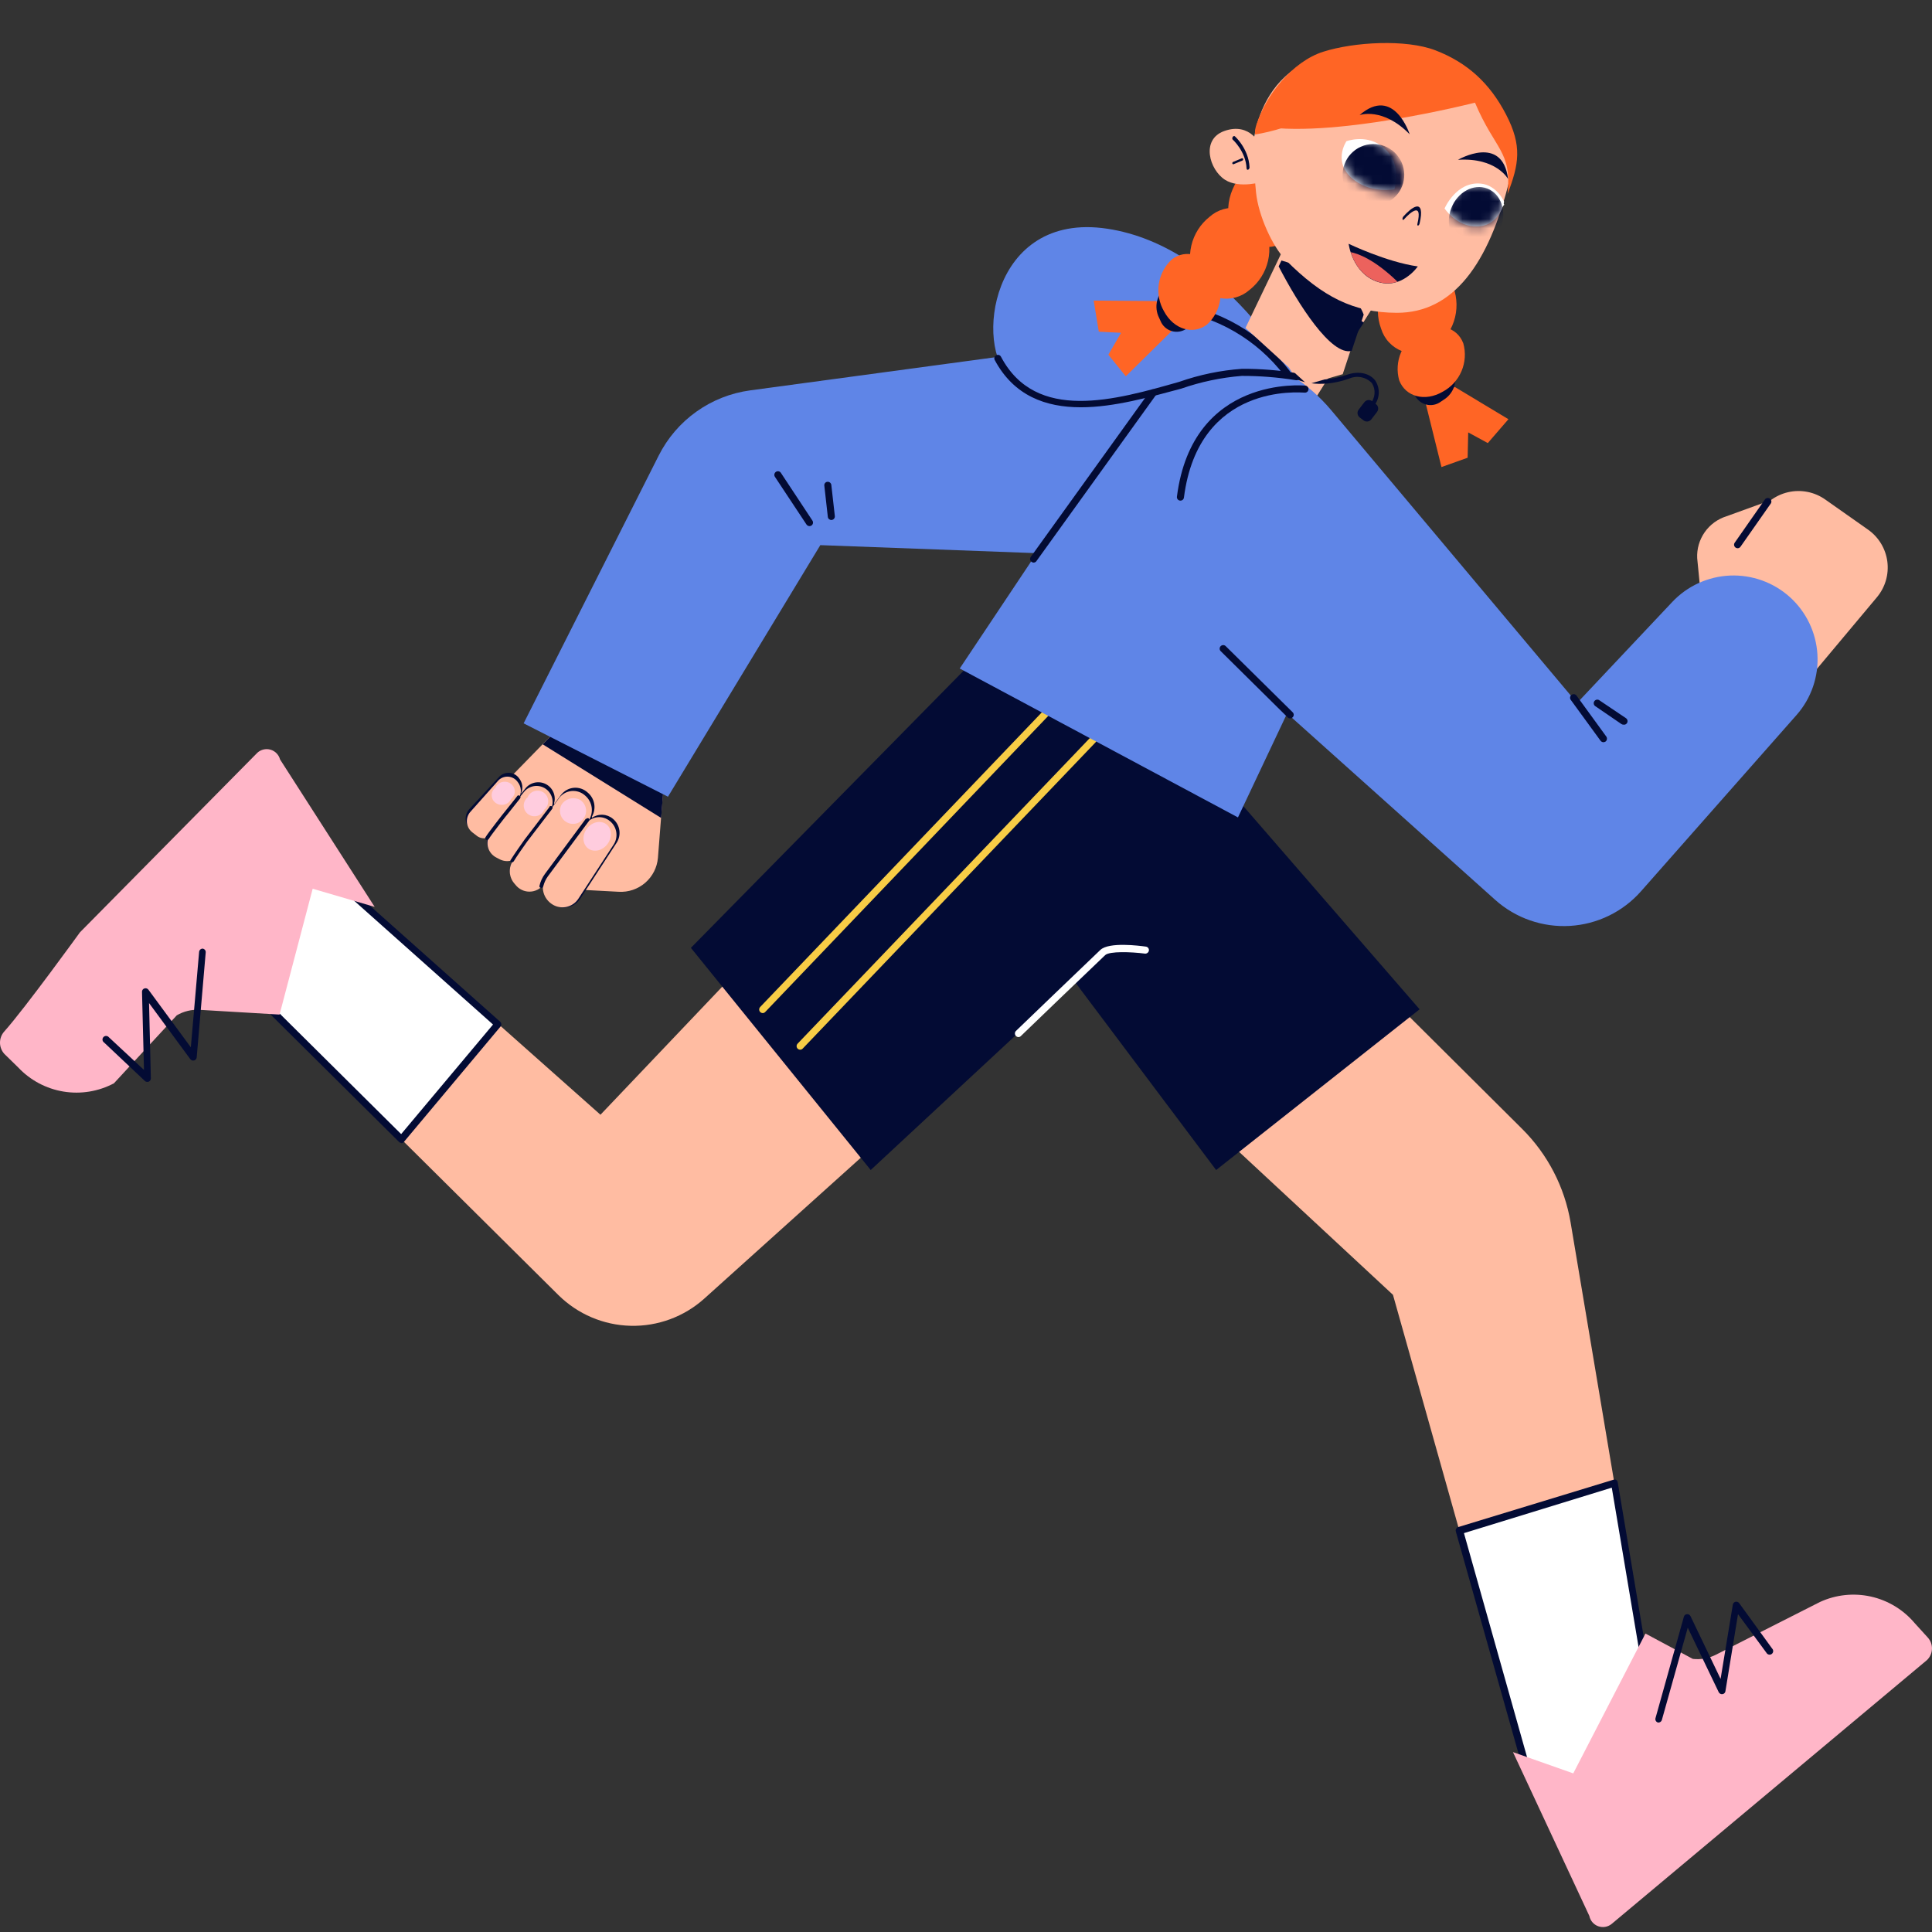 <?xml version="1.0" encoding="UTF-8"?> <svg xmlns="http://www.w3.org/2000/svg" width="216" height="216" viewBox="0 0 216 216" fill="none"><rect x="0" y="0" width="216" height="216" fill="#333333" stroke="none"/> <path d="M73.748 85.169L74.457 83.689L65.76 77.992L54.121 89.915L65.569 97.979L64.617 99.459L69.167 99.702C70.25 99.767 71.315 99.406 72.135 98.697C72.955 97.988 73.466 96.987 73.558 95.908L74.489 83.996L73.748 85.169Z" fill="#FFBCA2"></path> <path d="M74.459 83.69L65.761 78.004L60.672 83.215L73.919 91.448L74.501 83.997L73.75 85.17L74.459 83.69Z" fill="#030B34"></path> <path d="M145.539 28.275L139.148 37.534L146.735 45.06L153.76 33.92L145.539 28.275Z" fill="#FFBCA2"></path> <path d="M152.477 36.066L147.176 32.42L149.059 41.362L152.477 36.066Z" fill="#030B34"></path> <path d="M168.18 22.885C168.18 22.885 163.133 14.144 158.445 22.885C158.445 22.927 162.381 29.819 168.18 22.885Z" fill="white"></path> <path d="M202.322 75.753L209.845 66.769C210.304 66.22 210.644 65.583 210.844 64.896C211.044 64.21 211.099 63.489 211.007 62.781C210.914 62.072 210.676 61.389 210.307 60.777C209.937 60.165 209.445 59.635 208.861 59.222L204.057 55.84C203.462 55.421 202.784 55.133 202.07 54.993C201.355 54.853 200.618 54.865 199.909 55.029C199.199 55.193 198.532 55.504 197.95 55.942C197.369 56.38 196.886 56.936 196.535 57.573L191.953 65.902L202.322 75.753Z" fill="#FFBCA2"></path> <path d="M190.129 66.294L189.748 62.405C189.698 61.373 189.992 60.354 190.583 59.507C191.175 58.66 192.031 58.032 193.017 57.722L199.164 55.492L194.678 65.798L190.129 66.294Z" fill="#FFBCA2"></path> <path d="M155.302 111.416L170.179 126.213C173.033 129.051 174.928 132.71 175.596 136.677L184.378 188.965L170.549 197.368L155.736 144.763L135.633 126.087L155.302 111.416Z" fill="#FFBCA2"></path> <path d="M101.309 124.872L78.751 145.176C76.495 147.208 73.546 148.299 70.51 148.226C67.474 148.154 64.581 146.922 62.425 144.785L28.895 111.522L38.565 99.262L67.133 124.629L87.237 103.49L101.309 124.872Z" fill="#FFBCA2"></path> <path d="M77.242 105.971L107.926 74.791L138.081 89.06L158.714 112.842L135.965 130.81L120.094 109.671L97.346 130.81L77.242 105.971Z" fill="#030B34"></path> <path d="M85.27 113.265C85.192 113.263 85.116 113.239 85.052 113.196C84.987 113.152 84.937 113.091 84.907 113.019C84.876 112.948 84.868 112.869 84.881 112.792C84.895 112.716 84.931 112.645 84.984 112.588L116.821 79.284C116.857 79.246 116.901 79.216 116.948 79.195C116.996 79.174 117.047 79.163 117.1 79.162C117.152 79.161 117.203 79.171 117.252 79.189C117.3 79.209 117.345 79.237 117.382 79.273C117.42 79.309 117.45 79.352 117.47 79.4C117.491 79.448 117.503 79.499 117.504 79.551C117.505 79.603 117.495 79.654 117.476 79.703C117.457 79.751 117.429 79.796 117.393 79.833L85.555 113.138C85.519 113.178 85.475 113.21 85.426 113.232C85.377 113.254 85.323 113.265 85.27 113.265Z" fill="#F8CD46"></path> <path d="M89.451 117.356C89.349 117.352 89.251 117.311 89.176 117.24C89.103 117.165 89.062 117.064 89.062 116.96C89.062 116.855 89.103 116.754 89.176 116.679L121.924 82.434C121.96 82.396 122.003 82.366 122.051 82.346C122.098 82.325 122.15 82.314 122.202 82.313C122.254 82.312 122.306 82.321 122.354 82.34C122.403 82.359 122.447 82.387 122.485 82.423C122.522 82.459 122.552 82.502 122.573 82.55C122.594 82.598 122.605 82.649 122.606 82.701C122.607 82.753 122.598 82.805 122.579 82.853C122.56 82.902 122.531 82.946 122.495 82.984L89.748 117.229C89.711 117.271 89.665 117.303 89.614 117.325C89.562 117.347 89.507 117.358 89.451 117.356Z" fill="#F8CD46"></path> <path d="M148.807 45.832L176.317 78.598L186.972 67.289C188.655 65.506 190.969 64.451 193.42 64.348C195.871 64.246 198.265 65.104 200.092 66.739C201.933 68.394 203.046 70.707 203.191 73.176C203.336 75.646 202.5 78.072 200.864 79.93L183.47 99.642C182.467 100.78 181.248 101.708 179.885 102.373C178.521 103.038 177.04 103.426 175.525 103.517C174.01 103.607 172.493 103.397 171.06 102.899C169.627 102.401 168.307 101.625 167.175 100.615L143.898 79.761L138.406 91.388L107.299 74.74L115.901 61.845L91.713 60.947L74.679 89.073L58.543 80.871L73.652 50.916C74.636 48.968 76.08 47.288 77.859 46.021C79.637 44.754 81.698 43.939 83.863 43.645L130.778 37.303L139.179 39.649C142.938 40.696 146.293 42.851 148.807 45.832Z" fill="#5F85E7"></path> <path d="M144.936 42.479C144.936 42.479 136.905 27.534 123.774 25.568C110.644 23.602 108.961 38.959 112.95 42.204C120.991 48.662 132.831 41.559 138.82 41.559C140.883 41.669 142.931 41.977 144.936 42.479Z" fill="#5F85E7"></path> <path d="M143.865 42.09C143.804 42.089 143.743 42.075 143.688 42.047C143.633 42.02 143.585 41.98 143.548 41.931C142.033 39.955 140.144 38.296 137.987 37.05C135.83 35.804 133.448 34.995 130.978 34.67C130.883 34.648 130.8 34.594 130.742 34.516C130.685 34.438 130.658 34.342 130.665 34.246C130.673 34.149 130.715 34.059 130.784 33.991C130.853 33.923 130.945 33.883 131.041 33.877C133.63 34.195 136.127 35.032 138.385 36.335C140.643 37.639 142.615 39.384 144.183 41.466C144.214 41.507 144.237 41.553 144.25 41.603C144.264 41.653 144.267 41.705 144.26 41.756C144.253 41.807 144.236 41.856 144.21 41.901C144.184 41.946 144.15 41.984 144.109 42.016C144.037 42.065 143.952 42.091 143.865 42.09Z" fill="#030B34"></path> <path d="M115.555 62.901C115.473 62.899 115.395 62.869 115.333 62.817C115.29 62.787 115.254 62.749 115.226 62.706C115.198 62.662 115.179 62.613 115.17 62.562C115.161 62.511 115.162 62.458 115.174 62.408C115.186 62.357 115.207 62.309 115.238 62.267L128.601 43.686C128.666 43.603 128.76 43.548 128.865 43.532C128.969 43.516 129.075 43.541 129.162 43.601C129.204 43.632 129.239 43.67 129.266 43.714C129.293 43.758 129.311 43.807 129.319 43.858C129.327 43.909 129.324 43.962 129.312 44.012C129.3 44.062 129.277 44.109 129.246 44.151L115.904 62.69C115.87 62.753 115.82 62.806 115.758 62.843C115.697 62.88 115.627 62.9 115.555 62.901Z" fill="#030B34"></path> <path d="M144.237 80.32C144.133 80.318 144.035 80.276 143.961 80.203L136.481 72.805C136.405 72.732 136.361 72.632 136.359 72.527C136.357 72.422 136.397 72.32 136.47 72.244C136.543 72.169 136.643 72.125 136.748 72.123C136.854 72.121 136.955 72.161 137.031 72.234L144.522 79.633C144.56 79.669 144.589 79.713 144.61 79.761C144.63 79.809 144.641 79.861 144.641 79.913C144.641 79.965 144.63 80.017 144.61 80.065C144.589 80.113 144.56 80.156 144.522 80.193C144.486 80.233 144.442 80.265 144.393 80.287C144.344 80.309 144.29 80.32 144.237 80.32Z" fill="#030B34"></path> <path d="M90.506 58.821C90.439 58.82 90.373 58.804 90.314 58.772C90.255 58.741 90.205 58.696 90.167 58.641L86.633 53.303C86.577 53.215 86.557 53.107 86.579 53.005C86.601 52.902 86.662 52.812 86.749 52.754C86.792 52.724 86.841 52.703 86.892 52.692C86.943 52.681 86.996 52.681 87.047 52.691C87.098 52.7 87.147 52.721 87.19 52.749C87.234 52.778 87.271 52.816 87.3 52.859L90.834 58.208C90.89 58.296 90.909 58.403 90.888 58.506C90.866 58.609 90.805 58.699 90.717 58.757C90.654 58.799 90.581 58.821 90.506 58.821Z" fill="#030B34"></path> <path d="M92.943 58.135C92.846 58.136 92.752 58.1 92.68 58.036C92.608 57.971 92.562 57.882 92.552 57.786L92.16 54.298C92.153 54.246 92.156 54.194 92.17 54.144C92.184 54.093 92.208 54.046 92.24 54.006C92.273 53.965 92.314 53.932 92.36 53.907C92.406 53.883 92.457 53.869 92.509 53.865C92.613 53.856 92.716 53.887 92.796 53.952C92.877 54.017 92.93 54.111 92.943 54.214L93.335 57.691C93.347 57.796 93.317 57.901 93.251 57.985C93.186 58.068 93.09 58.122 92.985 58.135H92.943Z" fill="#030B34"></path> <path d="M113.868 115.948C113.815 115.948 113.761 115.936 113.712 115.914C113.663 115.893 113.619 115.861 113.583 115.821C113.51 115.746 113.469 115.646 113.469 115.541C113.469 115.436 113.51 115.336 113.583 115.261C113.667 115.176 122.047 107.122 123.021 106.203C123.994 105.283 127.422 105.738 128.11 105.833C128.162 105.839 128.211 105.856 128.256 105.882C128.302 105.908 128.341 105.943 128.373 105.984C128.404 106.025 128.427 106.072 128.44 106.123C128.453 106.173 128.456 106.225 128.449 106.277C128.43 106.379 128.375 106.47 128.292 106.532C128.21 106.595 128.107 106.625 128.004 106.615C126.449 106.414 124.047 106.33 123.56 106.784C122.576 107.704 114.218 115.747 114.133 115.832C114.063 115.904 113.968 115.945 113.868 115.948Z" fill="white"></path> <path d="M179.269 82.982C179.205 82.98 179.142 82.964 179.085 82.935C179.029 82.906 178.979 82.864 178.941 82.813L175.597 78.225C175.543 78.14 175.523 78.037 175.542 77.937C175.561 77.837 175.617 77.748 175.699 77.688C175.78 77.627 175.882 77.6 175.983 77.612C176.084 77.624 176.177 77.673 176.243 77.75L179.586 82.348C179.646 82.434 179.671 82.54 179.656 82.645C179.64 82.749 179.585 82.843 179.502 82.908C179.431 82.951 179.351 82.977 179.269 82.982Z" fill="#030B34"></path> <path d="M181.505 81.016C181.426 81.017 181.349 80.995 181.283 80.953L178.331 78.934C178.252 78.871 178.2 78.781 178.184 78.682C178.169 78.583 178.191 78.481 178.247 78.398C178.303 78.314 178.388 78.254 178.486 78.23C178.584 78.206 178.687 78.22 178.775 78.268L181.791 80.298C181.876 80.358 181.935 80.448 181.955 80.551C181.975 80.654 181.954 80.76 181.896 80.847C181.855 80.911 181.796 80.962 181.727 80.992C181.657 81.022 181.58 81.03 181.505 81.016Z" fill="#030B34"></path> <path d="M131.921 55.967C131.869 55.96 131.819 55.944 131.774 55.918C131.729 55.892 131.69 55.857 131.658 55.816C131.627 55.774 131.604 55.727 131.591 55.677C131.578 55.627 131.575 55.574 131.582 55.523C133.328 41.888 145.813 43.103 145.94 43.114C145.992 43.12 146.041 43.135 146.087 43.16C146.132 43.185 146.172 43.218 146.205 43.258C146.237 43.299 146.261 43.345 146.276 43.395C146.29 43.444 146.295 43.496 146.289 43.547C146.284 43.599 146.268 43.648 146.243 43.694C146.219 43.739 146.185 43.779 146.145 43.812C146.104 43.844 146.058 43.868 146.009 43.883C145.959 43.897 145.907 43.902 145.856 43.896C145.369 43.896 134.016 42.765 132.365 55.628C132.359 55.68 132.342 55.73 132.316 55.775C132.29 55.82 132.255 55.859 132.214 55.891C132.173 55.922 132.125 55.945 132.075 55.958C132.025 55.971 131.972 55.974 131.921 55.967Z" fill="#030B34"></path> <path d="M44.882 127.375L55.674 114.501L38.565 99.26L29.773 95.539L28.895 111.52L44.882 127.375Z" fill="white"></path> <path d="M44.88 127.776C44.829 127.776 44.778 127.766 44.731 127.746C44.684 127.726 44.641 127.697 44.605 127.66L28.618 111.805C28.577 111.768 28.545 111.722 28.525 111.671C28.505 111.619 28.497 111.564 28.501 111.509L29.369 95.528C29.372 95.463 29.391 95.401 29.424 95.346C29.457 95.29 29.504 95.244 29.559 95.211C29.616 95.185 29.677 95.172 29.739 95.172C29.801 95.172 29.863 95.185 29.919 95.211L38.722 98.942C38.761 98.957 38.797 98.978 38.828 99.005L55.937 114.247C56.009 114.32 56.05 114.419 56.05 114.522C56.05 114.624 56.009 114.723 55.937 114.796L45.145 127.681C45.07 127.761 44.968 127.81 44.859 127.818L44.88 127.776ZM29.295 111.361L44.849 126.793L55.122 114.543L38.352 99.597L30.131 96.12L29.295 111.361Z" fill="#030B34"></path> <path d="M163.156 171.112L170.552 197.357L176.604 201.236L184.381 188.954L180.487 165.785L163.156 171.112Z" fill="white"></path> <path d="M176.601 201.625C176.526 201.625 176.452 201.603 176.39 201.562L170.337 197.693C170.256 197.638 170.196 197.555 170.168 197.46L162.762 171.216C162.737 171.117 162.751 171.012 162.8 170.922C162.849 170.832 162.93 170.764 163.026 170.73L180.357 165.445C180.409 165.422 180.465 165.41 180.521 165.41C180.578 165.41 180.634 165.422 180.685 165.445C180.733 165.476 180.773 165.517 180.804 165.564C180.835 165.611 180.856 165.664 180.865 165.72L184.759 188.889C184.769 188.936 184.769 188.984 184.76 189.031C184.751 189.078 184.733 189.123 184.706 189.163L176.929 201.445C176.9 201.489 176.863 201.526 176.819 201.556C176.776 201.585 176.727 201.605 176.675 201.614L176.601 201.625ZM170.919 197.133L176.517 200.716L183.997 188.91L180.199 166.322L163.672 171.406L170.919 197.133Z" fill="#030B34"></path> <path d="M169.152 195.888L177.691 214.205C177.743 214.466 177.861 214.708 178.035 214.91C178.208 215.111 178.431 215.265 178.681 215.355C178.931 215.445 179.2 215.47 179.462 215.426C179.724 215.382 179.971 215.271 180.177 215.104L215.443 185.593C215.782 185.267 215.98 184.822 215.996 184.353C216.012 183.883 215.844 183.426 215.528 183.078L214.057 181.46C212.795 179.964 211.076 178.923 209.165 178.497C207.253 178.072 205.255 178.284 203.476 179.103L191.837 185.001C191.041 185.406 190.143 185.568 189.256 185.466L183.965 182.634L175.892 198.266L169.152 195.888Z" fill="#FFB6C8"></path> <path d="M41.889 101.391L31.308 84.902C31.24 84.647 31.108 84.412 30.923 84.222C30.739 84.032 30.509 83.893 30.255 83.818C30.001 83.742 29.732 83.734 29.473 83.792C29.215 83.851 28.976 83.975 28.779 84.152L8.94 104.234C8.94 104.234 2.793 112.732 0.486 115.311C0.173 115.655 0 116.104 0 116.569C0 117.034 0.173 117.482 0.486 117.827L2.052 119.359C3.395 120.781 5.168 121.722 7.099 122.039C9.03 122.356 11.011 122.031 12.739 121.114L19.765 113.514C20.535 113.063 21.422 112.849 22.314 112.901L31.255 113.43L34.958 99.362L41.889 101.391Z" fill="#FFB6C8"></path> <path d="M22.534 106.074L22.638 106.055C22.69 106.059 22.74 106.073 22.787 106.096C22.833 106.12 22.874 106.153 22.908 106.192C22.942 106.232 22.967 106.278 22.983 106.328C22.998 106.377 23.004 106.43 22.999 106.481L21.991 118.214C21.985 118.295 21.955 118.372 21.902 118.435C21.85 118.497 21.78 118.54 21.701 118.56C21.623 118.581 21.541 118.578 21.465 118.552C21.39 118.526 21.323 118.478 21.275 118.414L16.663 112.143L16.866 120.549C16.87 120.628 16.85 120.706 16.809 120.773C16.768 120.841 16.707 120.894 16.636 120.926C16.564 120.958 16.486 120.968 16.409 120.956C16.332 120.944 16.26 120.91 16.203 120.858L11.64 116.557C11.592 116.525 11.55 116.483 11.519 116.433C11.488 116.384 11.469 116.329 11.461 116.271C11.454 116.213 11.459 116.154 11.477 116.099C11.494 116.043 11.524 115.992 11.563 115.949C11.603 115.906 11.651 115.872 11.704 115.85C11.758 115.827 11.816 115.817 11.875 115.819C11.933 115.821 11.99 115.836 12.042 115.862C12.094 115.888 12.14 115.926 12.176 115.971L16.097 119.619L15.877 110.894C15.872 110.81 15.895 110.727 15.942 110.658C15.989 110.589 16.058 110.537 16.138 110.511C16.219 110.482 16.307 110.48 16.389 110.505C16.472 110.53 16.544 110.581 16.595 110.65L21.336 117.09L22.263 106.405C22.272 106.33 22.303 106.259 22.351 106.201C22.399 106.142 22.462 106.098 22.534 106.074Z" fill="#030B34"></path> <path d="M68.524 91.543C68.199 91.269 67.792 91.11 67.368 91.091C66.942 91.072 66.523 91.194 66.175 91.438C66.191 91.393 66.191 91.345 66.175 91.3C66.43 90.865 66.521 90.354 66.432 89.858C66.343 89.361 66.079 88.913 65.688 88.594C65.481 88.406 65.237 88.262 64.972 88.173C64.706 88.084 64.425 88.051 64.146 88.077C63.867 88.103 63.597 88.187 63.352 88.323C63.108 88.46 62.894 88.646 62.726 88.869L61.943 89.926C61.953 89.892 61.953 89.855 61.943 89.82C62.066 89.407 62.04 88.963 61.868 88.567C61.697 88.171 61.392 87.847 61.006 87.653C60.62 87.459 60.178 87.407 59.757 87.505C59.337 87.604 58.964 87.847 58.705 88.193L58.282 88.721C58.288 88.693 58.288 88.665 58.282 88.637C58.389 88.37 58.423 88.079 58.38 87.795C58.337 87.511 58.219 87.243 58.038 87.02C57.917 86.844 57.758 86.698 57.574 86.591C57.389 86.485 57.183 86.42 56.97 86.403C56.757 86.386 56.544 86.416 56.344 86.492C56.145 86.567 55.964 86.686 55.816 86.84L52.42 90.518C52.284 90.687 52.184 90.881 52.124 91.089C52.065 91.298 52.048 91.516 52.075 91.731C52.101 91.945 52.171 92.153 52.279 92.34C52.388 92.528 52.533 92.692 52.706 92.822L53.129 93.16C53.428 93.398 53.806 93.515 54.187 93.488C54.178 93.525 54.181 93.563 54.197 93.598C54.212 93.632 54.238 93.661 54.272 93.678C54.303 93.694 54.337 93.702 54.372 93.702C54.407 93.702 54.441 93.694 54.473 93.678C54.379 94.073 54.42 94.488 54.589 94.858C54.757 95.227 55.044 95.53 55.404 95.718L55.816 95.94C56.192 96.141 56.628 96.201 57.044 96.109C57.044 96.143 57.053 96.177 57.07 96.206C57.086 96.236 57.11 96.261 57.139 96.278C57.184 96.295 57.232 96.295 57.277 96.278C57.058 96.66 56.964 97.101 57.007 97.538C57.051 97.976 57.23 98.389 57.52 98.72L57.647 98.879C57.985 99.29 58.469 99.554 58.998 99.615C59.528 99.677 60.06 99.53 60.483 99.206C60.52 99.242 60.568 99.264 60.62 99.27C60.683 99.265 60.743 99.239 60.789 99.196C60.797 99.558 60.889 99.914 61.057 100.235C61.227 100.556 61.468 100.834 61.763 101.045C62 101.22 62.271 101.344 62.558 101.411C62.846 101.477 63.143 101.484 63.434 101.432C63.724 101.379 64 101.268 64.246 101.106C64.492 100.943 64.702 100.732 64.863 100.485L68.936 94.228C69.21 93.808 69.319 93.302 69.243 92.807C69.166 92.312 68.911 91.862 68.524 91.543Z" fill="#030B34"></path> <path d="M185.467 192.578H185.361C185.31 192.565 185.263 192.542 185.222 192.51C185.181 192.478 185.147 192.438 185.121 192.393C185.095 192.348 185.079 192.298 185.073 192.246C185.067 192.195 185.071 192.142 185.086 192.092L188.26 180.751C188.28 180.673 188.325 180.603 188.388 180.551C188.45 180.5 188.528 180.47 188.609 180.466C188.689 180.459 188.769 180.477 188.839 180.517C188.909 180.556 188.965 180.616 189.001 180.688L192.365 187.706L193.73 179.409C193.741 179.331 193.775 179.258 193.828 179.199C193.88 179.141 193.95 179.1 194.026 179.081C194.102 179.063 194.181 179.068 194.255 179.094C194.328 179.12 194.392 179.167 194.439 179.229L198.121 184.302C198.163 184.343 198.196 184.392 198.217 184.446C198.238 184.5 198.248 184.558 198.244 184.617C198.24 184.675 198.224 184.731 198.197 184.783C198.169 184.834 198.131 184.879 198.084 184.914C198.037 184.948 197.984 184.973 197.927 184.985C197.87 184.997 197.811 184.997 197.754 184.984C197.697 184.971 197.643 184.946 197.597 184.91C197.551 184.875 197.513 184.83 197.486 184.778L194.312 180.466L192.905 189.08C192.894 189.163 192.856 189.24 192.796 189.299C192.737 189.359 192.66 189.397 192.577 189.408C192.492 189.421 192.405 189.406 192.329 189.366C192.252 189.326 192.191 189.263 192.154 189.186L188.694 181.977L185.795 192.304C185.771 192.376 185.728 192.44 185.67 192.488C185.612 192.537 185.542 192.568 185.467 192.578Z" fill="#030B34"></path> <path d="M68.615 94.41L64.658 100.487C64.501 100.727 64.296 100.932 64.057 101.09C63.818 101.248 63.55 101.356 63.268 101.408C62.986 101.459 62.696 101.453 62.417 101.389C62.137 101.325 61.874 101.205 61.642 101.037C61.398 100.864 61.19 100.645 61.031 100.392C60.872 100.138 60.765 99.855 60.717 99.56C60.669 99.265 60.68 98.963 60.75 98.672C60.819 98.381 60.947 98.107 61.124 97.866L65.504 92.095C65.658 91.893 65.851 91.724 66.073 91.599C66.294 91.475 66.539 91.397 66.791 91.37C67.044 91.343 67.3 91.368 67.542 91.444C67.785 91.519 68.01 91.644 68.202 91.81C68.577 92.118 68.825 92.553 68.901 93.032C68.977 93.511 68.876 94.001 68.615 94.41Z" fill="#FFBCA2"></path> <path d="M62.509 89.22L57.367 96.196C57.101 96.58 56.97 97.042 56.995 97.508C57.02 97.975 57.199 98.42 57.504 98.775L57.631 98.923C57.82 99.166 58.063 99.362 58.342 99.495C58.62 99.628 58.926 99.694 59.234 99.687C59.542 99.681 59.845 99.603 60.118 99.459C60.391 99.316 60.626 99.11 60.805 98.859L65.82 91.725C66.104 91.295 66.221 90.776 66.149 90.266C66.077 89.756 65.821 89.29 65.429 88.955C65.227 88.767 64.987 88.623 64.725 88.534C64.463 88.444 64.185 88.411 63.91 88.436C63.634 88.461 63.367 88.543 63.126 88.678C62.884 88.814 62.674 88.998 62.509 89.22Z" fill="#FFBCA2"></path> <path d="M61.199 88.339C61.52 88.634 61.724 89.035 61.773 89.468C61.821 89.901 61.712 90.337 61.464 90.696L58.215 95.463C57.966 95.837 57.587 96.105 57.151 96.216C56.716 96.328 56.254 96.274 55.856 96.065L55.454 95.854C55.218 95.728 55.013 95.552 54.854 95.338C54.694 95.124 54.584 94.877 54.532 94.615C54.479 94.353 54.485 94.083 54.549 93.824C54.614 93.565 54.735 93.323 54.904 93.116L58.565 88.561C58.717 88.365 58.909 88.203 59.127 88.085C59.345 87.966 59.586 87.894 59.833 87.874C60.081 87.853 60.33 87.883 60.565 87.963C60.8 88.043 61.016 88.171 61.199 88.339Z" fill="#FFBCA2"></path> <path d="M57.877 87.423C58.088 87.683 58.212 88.003 58.229 88.338C58.246 88.672 58.156 89.003 57.972 89.283L55.21 93.173C55.1 93.324 54.959 93.451 54.797 93.544C54.634 93.638 54.454 93.696 54.268 93.716C54.081 93.736 53.893 93.717 53.715 93.66C53.536 93.603 53.372 93.509 53.232 93.384L52.819 93.067C52.651 92.939 52.51 92.778 52.405 92.595C52.3 92.412 52.233 92.209 52.207 91.999C52.181 91.79 52.198 91.577 52.256 91.374C52.314 91.17 52.412 90.981 52.544 90.816L55.718 87.254C55.862 87.106 56.037 86.991 56.23 86.918C56.424 86.846 56.631 86.816 56.837 86.832C57.043 86.849 57.243 86.91 57.423 87.012C57.602 87.114 57.757 87.254 57.877 87.423Z" fill="#FFBCA2"></path> <path d="M67.922 94.358C68.479 93.608 68.413 92.616 67.774 92.143C67.136 91.671 66.167 91.895 65.61 92.645C65.053 93.396 65.119 94.387 65.757 94.86C66.396 95.333 67.365 95.108 67.922 94.358Z" fill="#FFCCDE"></path> <path d="M62.776 89.968C62.644 90.217 62.587 90.498 62.611 90.779C62.635 91.059 62.74 91.326 62.913 91.549C63.086 91.771 63.32 91.938 63.586 92.031C63.852 92.123 64.139 92.136 64.413 92.07C64.687 92.002 64.935 91.858 65.128 91.653C65.322 91.448 65.451 91.192 65.502 90.915C65.553 90.638 65.522 90.353 65.414 90.093C65.306 89.833 65.124 89.61 64.892 89.45C64.541 89.248 64.124 89.189 63.73 89.285C63.336 89.382 62.994 89.626 62.776 89.968Z" fill="#FFCCDE"></path> <path d="M58.988 89.145C58.847 89.261 58.736 89.408 58.661 89.574C58.586 89.739 58.55 89.92 58.555 90.102C58.561 90.284 58.608 90.462 58.693 90.623C58.778 90.784 58.899 90.923 59.046 91.03C59.193 91.137 59.363 91.21 59.542 91.241C59.722 91.273 59.906 91.263 60.081 91.213C60.256 91.162 60.417 91.073 60.552 90.951C60.687 90.829 60.793 90.678 60.86 90.509C61.001 90.393 61.112 90.246 61.187 90.08C61.262 89.914 61.298 89.734 61.293 89.552C61.287 89.37 61.24 89.192 61.155 89.031C61.07 88.87 60.949 88.731 60.802 88.624C60.655 88.516 60.485 88.444 60.306 88.413C60.126 88.381 59.942 88.391 59.767 88.441C59.592 88.491 59.431 88.581 59.296 88.703C59.161 88.825 59.055 88.976 58.988 89.145Z" fill="#FFCCDE"></path> <path d="M55.378 88.076C55.245 88.181 55.139 88.313 55.069 88.463C54.998 88.613 54.964 88.776 54.969 88.94C54.975 89.104 55.019 89.265 55.099 89.41C55.18 89.556 55.294 89.682 55.433 89.778C55.572 89.875 55.732 89.94 55.902 89.969C56.071 89.997 56.245 89.989 56.41 89.943C56.576 89.898 56.728 89.817 56.856 89.707C56.983 89.597 57.083 89.46 57.147 89.307C57.279 89.203 57.385 89.07 57.456 88.921C57.526 88.771 57.56 88.608 57.555 88.444C57.55 88.279 57.505 88.118 57.425 87.973C57.344 87.828 57.23 87.702 57.091 87.605C56.952 87.509 56.792 87.443 56.623 87.415C56.453 87.386 56.279 87.395 56.114 87.441C55.949 87.486 55.796 87.567 55.669 87.677C55.541 87.787 55.442 87.924 55.378 88.076Z" fill="#FFCCDE"></path> <path d="M65.526 91.564C65.558 91.518 65.607 91.485 65.662 91.474C65.717 91.462 65.774 91.471 65.823 91.5C65.863 91.543 65.885 91.6 65.885 91.659C65.885 91.718 65.863 91.774 65.823 91.817L61.252 97.979C61.022 98.298 60.853 98.656 60.754 99.036C60.745 99.098 60.714 99.155 60.668 99.197C60.622 99.24 60.563 99.265 60.5 99.269C60.472 99.271 60.443 99.267 60.417 99.256C60.39 99.246 60.367 99.229 60.348 99.207C60.329 99.185 60.316 99.159 60.31 99.132C60.303 99.104 60.303 99.075 60.31 99.047C60.42 98.562 60.629 98.105 60.924 97.705L65.484 91.553L65.526 91.564Z" fill="#030B34"></path> <path d="M61.403 90.213C61.435 90.164 61.486 90.13 61.543 90.118C61.601 90.106 61.661 90.117 61.71 90.149C61.731 90.17 61.748 90.195 61.759 90.222C61.771 90.249 61.776 90.278 61.776 90.308C61.776 90.338 61.771 90.367 61.759 90.394C61.748 90.421 61.731 90.446 61.71 90.466L58.927 94.102C58.726 94.367 57.679 95.878 57.446 96.28C57.416 96.335 57.368 96.377 57.309 96.398C57.251 96.42 57.186 96.419 57.128 96.396C57.108 96.376 57.091 96.353 57.08 96.326C57.068 96.3 57.062 96.272 57.062 96.243C57.062 96.214 57.068 96.186 57.08 96.159C57.091 96.133 57.108 96.109 57.128 96.09C57.382 95.667 58.44 94.145 58.652 93.859L61.435 90.223L61.403 90.213Z" fill="#030B34"></path> <path d="M57.793 89.04C57.807 89.011 57.827 88.987 57.851 88.968C57.876 88.948 57.904 88.934 57.935 88.927C57.965 88.92 57.997 88.92 58.028 88.927C58.059 88.933 58.087 88.947 58.112 88.966C58.137 88.985 58.157 89.01 58.171 89.038C58.185 89.066 58.193 89.096 58.194 89.128C58.195 89.159 58.189 89.19 58.176 89.219C58.163 89.247 58.145 89.273 58.121 89.293L56.915 90.815C56.608 91.164 54.894 93.373 54.661 93.775C54.633 93.829 54.587 93.871 54.53 93.892C54.473 93.914 54.41 93.913 54.354 93.891C54.329 93.876 54.307 93.856 54.289 93.832C54.272 93.808 54.26 93.781 54.254 93.752C54.248 93.723 54.248 93.693 54.255 93.664C54.261 93.636 54.273 93.608 54.291 93.585C54.555 93.141 56.312 90.889 56.597 90.551C56.883 90.213 57.782 89.061 57.793 89.05V89.04Z" fill="#030B34"></path> <path d="M120.84 45.535C116.926 45.535 113.36 44.267 111.212 40.251C111.187 40.205 111.171 40.155 111.166 40.103C111.161 40.051 111.166 39.999 111.182 39.95C111.198 39.9 111.224 39.855 111.258 39.815C111.292 39.776 111.334 39.744 111.381 39.722C111.426 39.697 111.476 39.68 111.527 39.674C111.578 39.669 111.63 39.673 111.68 39.688C111.729 39.703 111.775 39.727 111.815 39.761C111.855 39.794 111.887 39.835 111.91 39.881C115.815 47.279 124.702 44.721 131.834 42.692C134.1 41.896 136.463 41.405 138.859 41.234C140.926 41.224 142.99 41.39 145.028 41.73C145.13 41.755 145.218 41.819 145.273 41.908C145.328 41.997 145.347 42.104 145.324 42.206C145.313 42.257 145.292 42.305 145.262 42.348C145.231 42.391 145.193 42.427 145.149 42.454C145.104 42.482 145.055 42.5 145.003 42.508C144.952 42.517 144.899 42.514 144.848 42.502C142.861 42.182 140.851 42.023 138.838 42.026C136.526 42.21 134.246 42.689 132.056 43.453C128.596 44.373 124.575 45.535 120.84 45.535Z" fill="#030B34"></path> <path d="M194.262 61.294C194.182 61.291 194.105 61.265 194.04 61.22C193.997 61.191 193.961 61.153 193.933 61.109C193.905 61.066 193.886 61.017 193.877 60.965C193.868 60.914 193.869 60.862 193.881 60.811C193.893 60.761 193.914 60.713 193.945 60.671L197.341 55.809C197.406 55.735 197.496 55.688 197.594 55.677C197.691 55.665 197.79 55.69 197.871 55.745C197.951 55.801 198.009 55.885 198.032 55.98C198.055 56.076 198.043 56.176 197.997 56.263L194.59 61.125C194.553 61.178 194.504 61.22 194.447 61.25C194.389 61.279 194.326 61.294 194.262 61.294Z" fill="#030B34"></path> <path d="M153.422 45.502C153.374 45.502 153.326 45.486 153.287 45.457C153.234 45.42 153.198 45.365 153.186 45.302C153.174 45.239 153.187 45.174 153.222 45.121C153.487 44.807 153.646 44.416 153.675 44.006C153.704 43.595 153.602 43.187 153.384 42.838C153.059 42.495 152.634 42.263 152.17 42.174C151.705 42.086 151.225 42.146 150.797 42.346C147.305 43.556 145.086 42.463 144.977 42.411C144.948 42.398 144.922 42.378 144.901 42.354C144.88 42.33 144.865 42.302 144.855 42.272C144.845 42.242 144.842 42.21 144.845 42.178C144.848 42.146 144.858 42.116 144.873 42.088C144.902 42.031 144.952 41.988 145.013 41.968C145.073 41.947 145.139 41.951 145.196 41.978C145.196 41.978 147.343 43.026 150.629 41.887C151.89 41.454 153.112 41.713 153.746 42.534C154.032 42.962 154.172 43.47 154.147 43.984C154.121 44.497 153.931 44.989 153.604 45.386C153.584 45.418 153.558 45.445 153.526 45.465C153.495 45.485 153.46 45.498 153.422 45.502Z" fill="#030B34"></path> <path d="M153.838 45.182L153.407 44.852C153.135 44.644 152.745 44.695 152.537 44.968L151.9 45.799C151.691 46.072 151.743 46.461 152.015 46.67L152.447 47C152.719 47.208 153.108 47.157 153.317 46.885L153.954 46.053C154.162 45.78 154.111 45.391 153.838 45.182Z" fill="#030B34"></path> <path d="M148.611 17.14L139.246 36.666L146.167 42.977L150.117 41.834L156.446 22.663L148.611 17.14Z" fill="#FFBCA2"></path> <path fill-rule="evenodd" clip-rule="evenodd" d="M152.462 35.179C151.401 32.173 146.566 30.063 143.269 29.126L142.957 29.783C145.101 33.944 148.823 39.827 151.117 39.227L152.462 35.179Z" fill="#030B34"></path> <path d="M129.271 33.658L122.275 33.603L122.847 37.082L125.338 37.209L123.915 39.657L125.864 42.072L131.252 36.762L129.271 33.658Z" fill="#FF6525"></path> <path d="M147.3 19.632C146.274 17.158 143.35 16.384 140.704 17.904C138.059 19.424 136.655 22.649 137.626 25.121C138.597 27.593 141.576 28.379 144.221 26.859C146.867 25.339 148.271 22.114 147.3 19.632Z" fill="#FF6525"></path> <path d="M133.61 31.275C133.041 30.09 132.893 28.748 133.19 27.468C133.486 26.188 134.21 25.047 135.241 24.232C135.687 23.835 136.217 23.545 136.791 23.383C137.366 23.222 137.969 23.193 138.557 23.299C139.144 23.405 139.699 23.643 140.181 23.995C140.663 24.348 141.058 24.805 141.337 25.333C141.913 26.522 142.066 27.872 141.769 29.159C141.472 30.446 140.743 31.593 139.704 32.409C139.256 32.804 138.724 33.093 138.148 33.252C137.572 33.411 136.968 33.437 136.38 33.328C135.793 33.218 135.238 32.977 134.758 32.621C134.278 32.266 133.885 31.805 133.61 31.275Z" fill="#FF6525"></path> <path d="M132.631 36.763L130.369 32.086C129.862 32.477 129.506 33.032 129.362 33.656C129.218 34.28 129.294 34.935 129.578 35.509L129.744 35.869C129.851 36.139 130.016 36.381 130.229 36.578C130.442 36.775 130.696 36.921 130.973 37.007C131.25 37.093 131.543 37.116 131.829 37.073C132.116 37.031 132.39 36.925 132.631 36.763Z" fill="#030B34"></path> <path d="M130.152 34.829C129.609 33.906 129.399 32.825 129.555 31.765C129.711 30.705 130.225 29.731 131.011 29.003C132.57 27.791 134.722 28.439 135.82 30.449C136.362 31.373 136.572 32.454 136.416 33.514C136.26 34.573 135.746 35.548 134.961 36.276C133.401 37.477 131.238 36.839 130.152 34.829Z" fill="#FF6525"></path> <path d="M162.649 43.262L168.643 46.869L166.338 49.537L164.148 48.344L164.083 51.175L161.159 52.217L159.338 44.874L162.649 43.262Z" fill="#FF6525"></path> <path d="M154.6 21.882C156.767 20.309 159.665 21.177 161.127 23.855C162.589 26.533 162.102 30.016 159.983 31.616C157.863 33.217 154.912 32.332 153.45 29.654C151.988 26.976 152.475 23.493 154.6 21.882Z" fill="#FF6525"></path> <path d="M160.198 38.962C161.301 38.249 162.129 37.181 162.544 35.934C162.96 34.688 162.939 33.337 162.485 32.104C162.312 31.533 162.012 31.009 161.607 30.571C161.201 30.133 160.701 29.793 160.145 29.576C159.589 29.36 158.991 29.273 158.396 29.322C157.801 29.371 157.225 29.555 156.712 29.859C155.6 30.571 154.764 31.643 154.345 32.896C153.926 34.149 153.948 35.507 154.408 36.746C154.584 37.317 154.887 37.841 155.295 38.277C155.703 38.714 156.205 39.051 156.763 39.265C157.321 39.479 157.92 39.562 158.515 39.51C159.11 39.457 159.686 39.27 160.198 38.962Z" fill="#FF6525"></path> <path d="M158.168 44.156L162.539 41.349C162.767 41.948 162.781 42.606 162.578 43.214C162.375 43.821 161.968 44.339 161.426 44.68L161.096 44.901C160.864 45.075 160.597 45.195 160.312 45.252C160.028 45.309 159.734 45.301 159.453 45.23C159.173 45.158 158.911 45.025 158.689 44.839C158.466 44.653 158.288 44.42 158.168 44.156Z" fill="#030B34"></path> <path d="M161.288 43.8C162.233 43.296 162.977 42.484 163.397 41.499C163.817 40.513 163.888 39.414 163.598 38.383C162.902 36.535 160.728 35.964 158.742 37.105C157.797 37.609 157.053 38.421 156.633 39.406C156.213 40.391 156.142 41.49 156.432 42.522C157.134 44.36 159.311 44.947 161.288 43.8Z" fill="#FF6525"></path> <path d="M154.263 6.061C157.176 6.443 160.041 7.402 162.622 8.858C166.082 10.852 170.143 14.47 168.762 20.112C166.467 29.526 162.461 34.982 156.169 34.972C151.332 34.965 147.843 33.179 143.757 29.084C142.241 27.549 140.685 24.064 140.426 21.518C140.167 18.971 140.061 16.654 140.061 16.654C140.061 16.654 140.41 4.125 154.263 6.061Z" fill="#FFBCA2"></path> <path d="M140.324 15.035C140.162 14.121 141.105 12.441 141.597 11.715C143.539 11.505 147.191 11.403 146.26 12.684C145.33 13.965 141.915 14.785 140.324 15.035Z" fill="#FF6525"></path> <path d="M160.476 5.624C157.168 4.361 151.404 4.689 147.95 5.78C144.495 6.872 141.444 10.691 140.466 14.018C148.45 15.683 164.906 11.477 164.906 11.477C167.145 16.788 169.048 16.883 168.547 21.691C169.829 18.346 170.197 16.311 168.382 12.809C166.568 9.308 164.06 7.004 160.476 5.624Z" fill="#FF6525"></path> <path d="M140.995 16.344C140.995 16.344 139.823 13.581 136.862 14.653C134.238 15.605 135.207 18.971 136.952 20.097C138.583 21.147 141.259 20.292 141.259 20.292L140.995 16.344Z" fill="#FFBCA2"></path> <path d="M139.449 18.974C139.476 18.984 139.507 18.984 139.538 18.973C139.56 18.965 139.582 18.952 139.603 18.934C139.623 18.916 139.641 18.894 139.656 18.869C139.671 18.844 139.682 18.816 139.69 18.787C139.697 18.759 139.7 18.73 139.699 18.702C139.655 17.627 139.209 16.742 138.847 16.191C138.616 15.837 138.354 15.52 138.065 15.243C138.049 15.227 138.03 15.215 138.008 15.21C137.987 15.204 137.964 15.205 137.941 15.212C137.917 15.218 137.894 15.231 137.873 15.249C137.851 15.267 137.832 15.289 137.816 15.315C137.8 15.341 137.788 15.37 137.78 15.399C137.772 15.429 137.768 15.459 137.77 15.488C137.771 15.517 137.777 15.543 137.788 15.566C137.799 15.589 137.813 15.608 137.831 15.621C137.848 15.627 139.29 16.951 139.367 18.825C139.368 18.86 139.376 18.892 139.39 18.918C139.405 18.944 139.425 18.963 139.449 18.974Z" fill="#030B34"></path> <path d="M137.842 18.359C137.868 18.368 137.896 18.367 137.923 18.356L138.896 17.953C138.927 17.94 138.953 17.915 138.969 17.882C138.985 17.849 138.989 17.812 138.981 17.778C138.972 17.745 138.952 17.718 138.924 17.703C138.896 17.689 138.863 17.688 138.832 17.701L137.86 18.104C137.836 18.114 137.814 18.132 137.798 18.155C137.783 18.178 137.773 18.205 137.771 18.233C137.769 18.261 137.775 18.288 137.788 18.311C137.8 18.333 137.819 18.35 137.842 18.359Z" fill="#030B34"></path> <path d="M163.003 17.867C163.003 17.867 167.979 14.956 168.605 20.015C168.616 20.02 167.301 17.585 163.003 17.867Z" fill="#030B34"></path> <path d="M157.605 15.015C157.605 15.015 155.852 9.524 152.003 12.867C152.003 12.867 154.596 11.932 157.605 15.015Z" fill="#030B34"></path> <path fill-rule="evenodd" clip-rule="evenodd" d="M157.628 23.88C157.396 24.069 157.16 24.307 156.963 24.531C156.892 24.611 156.82 24.604 156.803 24.514C156.785 24.424 156.829 24.285 156.9 24.204C157.112 23.963 157.367 23.706 157.622 23.498C157.875 23.293 158.137 23.129 158.357 23.091C158.581 23.053 158.767 23.145 158.842 23.464C158.916 23.775 158.878 24.273 158.714 24.982C158.686 25.103 158.609 25.21 158.541 25.222C158.473 25.234 158.441 25.146 158.469 25.026C158.622 24.365 158.638 23.981 158.588 23.771C158.54 23.568 158.424 23.498 158.255 23.527C158.083 23.557 157.862 23.69 157.628 23.88Z" fill="#030B34"></path> <path d="M155.9 21.157C155.9 21.157 156.947 18 154.296 16.209C152.56 15.037 150.534 15.788 150.534 15.788C150.534 15.788 148.812 18.278 151.534 20.229C153.485 21.627 155.9 21.157 155.9 21.157Z" fill="white"></path> <path d="M161.505 23.304C161.505 23.304 162.816 20.249 165.569 20.529C167.371 20.712 168.16 22.544 168.16 22.544C168.16 22.544 167.678 25.51 164.784 25.307C162.707 25.162 161.505 23.304 161.505 23.304Z" fill="white"></path> <mask id="mask0_1482_2131" style="mask-type:alpha" maskUnits="userSpaceOnUse" x="150" y="15" width="7" height="7"> <path d="M156.834 21.514C156.834 21.514 157.86 18.35 154.794 16.399C152.786 15.123 150.542 15.791 150.542 15.791C150.542 15.791 148.726 18.244 151.879 20.361C154.14 21.878 156.834 21.514 156.834 21.514Z" fill="white"></path> </mask> <g mask="url(#mask0_1482_2131)"> <path d="M150.403 20.953C149.628 19.215 150.409 17.178 152.148 16.403C153.886 15.628 155.924 16.409 156.698 18.147C157.473 19.886 156.692 21.923 154.954 22.698C153.216 23.473 151.178 22.692 150.403 20.953Z" fill="#030B34"></path> </g> <mask id="mask1_1482_2131" style="mask-type:alpha" maskUnits="userSpaceOnUse" x="161" y="20" width="8" height="6"> <path d="M161.505 23.32C161.505 23.32 162.816 20.265 165.569 20.545C167.371 20.728 168.16 22.56 168.16 22.56C168.16 22.56 167.678 25.526 164.784 25.322C162.707 25.177 161.505 23.32 161.505 23.32Z" fill="white"></path> </mask> <g mask="url(#mask1_1482_2131)"> <path d="M163.772 27.614C162.241 27.027 161.56 25.087 162.252 23.283C162.944 21.478 164.746 20.491 166.278 21.078C167.809 21.665 168.49 23.604 167.798 25.409C167.106 27.214 165.304 28.201 163.772 27.614Z" fill="#030B34"></path> </g> <path d="M150.778 27.254C150.778 27.254 155.007 29.294 158.512 29.787C158.512 29.787 156.691 32.451 153.934 31.48C151.177 30.508 150.778 27.254 150.778 27.254Z" fill="#030B34"></path> <path d="M151.008 28.192C151.342 29.227 152.14 30.831 153.941 31.467C154.683 31.739 155.496 31.75 156.246 31.498C153.619 28.956 151.787 28.34 151.008 28.192Z" fill="#EC625D"></path> </svg> 